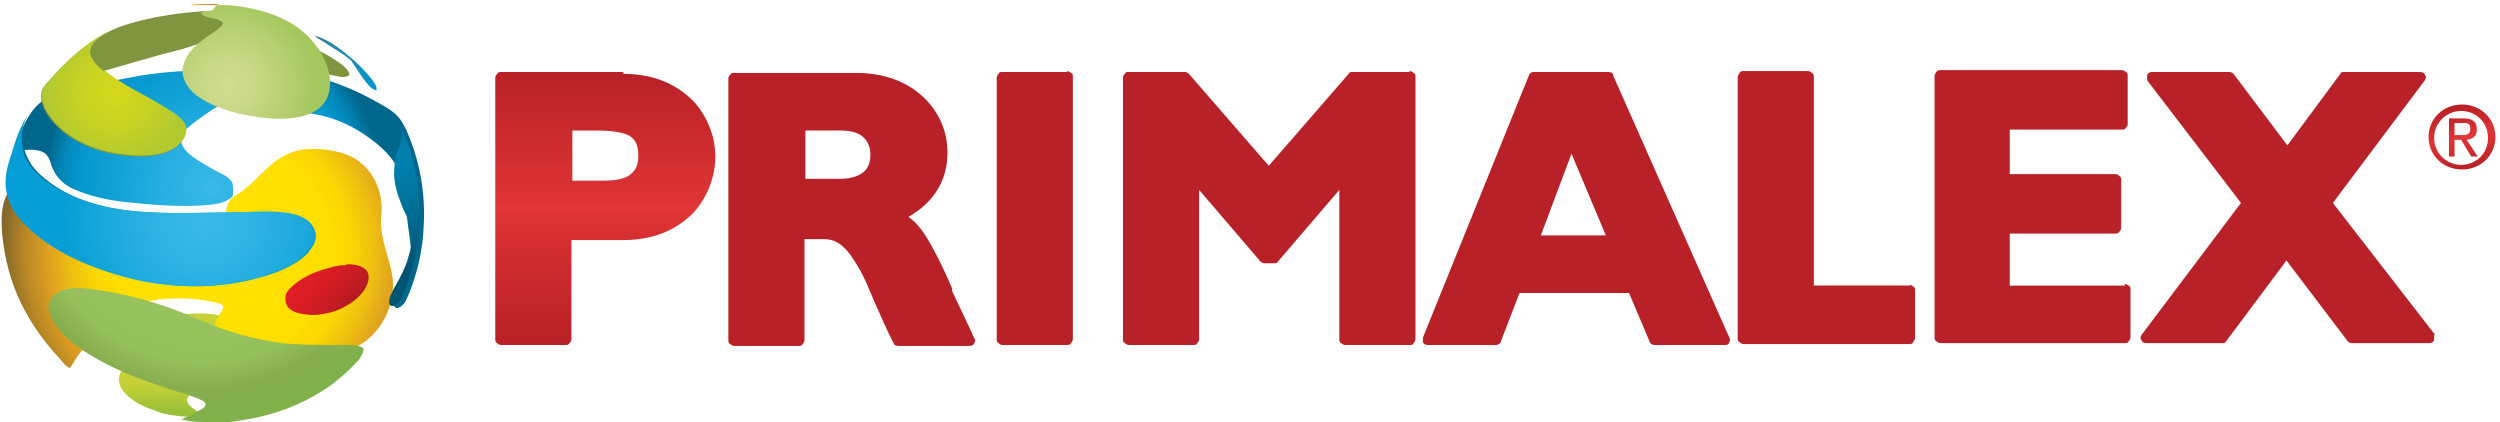 <svg width="361" height="61" viewBox="0 0 361 61" fill="none" xmlns="http://www.w3.org/2000/svg">
<path fill-rule="evenodd" clip-rule="evenodd" d="M32.097 45.662C31.695 49.416 31.292 53.037 30.488 56.389C29.147 56.389 27.136 56.657 27.002 57.73C27.002 58.534 27.94 58.936 28.343 59.339C29.683 60.545 26.197 60.143 25.259 60.009C24.052 59.875 23.113 59.607 22.174 59.205C20.431 58.668 18.554 57.596 17.616 56.255C17.348 55.852 17.079 55.048 17.213 54.377C17.75 52.098 20.163 50.891 22.041 49.819C22.711 49.416 23.649 49.014 23.649 48.478C23.649 47.941 23.247 47.673 23.381 47.003C23.381 46.735 23.649 46.467 23.784 46.332C24.722 45.528 26.331 45.394 28.074 45.26C29.281 45.26 30.354 45.26 31.695 45.528L32.097 45.662Z" fill="url(#paint0_linear_5465_55)"/>
<path fill-rule="evenodd" clip-rule="evenodd" d="M31.829 0.743C30.488 0.743 28.879 0.743 27.404 0.743C27.941 0.609 28.745 0.609 29.55 0.609C30.354 0.609 31.293 0.475 31.829 0.743Z" fill="#CC8829"/>
<path fill-rule="evenodd" clip-rule="evenodd" d="M31.828 0.876C33.974 1.01 35.985 1.412 37.862 1.949C38.398 2.083 39.069 2.217 39.605 2.619C37.191 2.619 34.912 1.949 32.364 1.815C32.364 1.412 32.096 1.144 31.962 0.876H31.828Z" fill="black"/>
<path fill-rule="evenodd" clip-rule="evenodd" d="M31.828 48.879C30.219 46.734 31.56 45.93 32.096 44.723C32.632 43.918 31.56 43.784 31.023 43.65C29.146 43.248 27.001 42.98 24.855 43.114C22.308 43.114 20.028 43.784 18.285 44.857C16.676 45.93 15.067 47.27 13.726 48.611C13.056 49.282 12.386 49.952 11.715 50.757C11.045 51.561 10.642 52.366 10.106 53.17C9.57 52.902 9.168 52.5 8.899 52.097C4.877 47.807 1.391 42.443 0.452 34.935C0.05 31.985 0.05 28.901 1.659 27.158C2.061 26.755 2.463 26.487 3.268 26.487C4.34 26.487 5.413 27.694 6.084 28.364C7.022 29.169 7.693 29.974 8.631 30.51C10.777 31.582 13.726 31.717 16.81 31.851C22.844 32.253 28.476 32.789 33.035 34.666C33.035 33.326 32.632 32.253 32.632 30.644C32.632 30.242 32.901 29.303 33.303 28.767C33.437 28.498 34.376 28.096 34.644 27.828C37.728 25.683 39.605 21.928 44.298 21.526C46.98 21.392 49.795 21.928 51.404 23.001C53.147 24.208 54.354 25.817 54.891 28.096C55.159 29.303 55.159 30.376 55.025 31.717C54.891 35.739 57.304 38.689 56.634 42.712C56.231 45.125 55.159 47.002 53.684 48.477C52.879 49.282 52.075 49.818 51.136 50.22C50.063 50.623 48.723 50.623 47.248 50.354C44.968 50.086 42.152 50.22 39.605 49.952C36.923 49.684 34.51 49.014 31.694 49.014L31.828 48.879Z" fill="url(#paint1_radial_5465_55)"/>
<path fill-rule="evenodd" clip-rule="evenodd" d="M45.506 5.167C47.517 5.703 49.26 7.178 50.735 8.385C51.808 9.324 52.88 10.396 53.819 11.603C54.087 12.005 54.49 12.542 54.355 13.078C53.417 12.81 52.88 11.871 52.344 11.201C52.076 10.799 51.808 10.396 51.54 9.994C51.272 9.592 51.003 9.19 50.735 8.787C50.467 8.519 49.931 8.117 49.528 7.849C48.59 7.178 47.785 6.776 46.847 6.106C46.444 5.837 45.774 5.569 45.506 5.167Z" fill="url(#paint2_linear_5465_55)"/>
<path fill-rule="evenodd" clip-rule="evenodd" d="M50.065 38.153C51.673 38.153 53.685 38.556 53.148 40.701C52.612 42.712 50.199 44.321 48.187 44.992C47.115 45.26 45.506 45.662 44.165 45.394C42.69 45.26 41.081 44.724 41.215 42.98C41.215 42.31 41.617 41.908 42.019 41.505C43.36 40.165 45.371 39.226 47.517 38.69C48.321 38.422 49.126 38.287 49.93 38.287L50.065 38.153Z" fill="url(#paint3_linear_5465_55)"/>
<path fill-rule="evenodd" clip-rule="evenodd" d="M33.572 14.152C31.695 15.09 29.683 16.431 27.94 17.772C27.136 18.442 25.795 19.247 26.197 20.588C26.599 22.063 28.343 23.001 29.683 23.806C30.354 24.208 31.024 24.61 31.829 25.012C32.499 25.281 33.438 25.951 33.572 26.487C33.706 27.158 33.706 28.096 33.572 28.365C32.767 29.169 31.561 29.437 30.354 29.571C26.331 29.974 21.772 29.571 18.018 29.169C15.47 28.901 12.789 28.23 10.912 27.426C9.303 26.756 8.23 25.817 7.559 24.208C7.291 23.672 7.291 23.135 6.889 22.599C6.353 21.66 4.878 21.526 3.537 21.66C4.073 23.403 5.012 24.61 6.353 25.683C9.973 28.767 15.336 30.376 21.772 30.644C25.795 30.912 30.756 30.644 34.913 30.644C39.203 30.51 44.567 30.108 45.505 33.46C45.908 34.666 45.103 35.739 44.433 36.544C42.824 38.287 39.874 39.494 37.192 40.164C33.438 41.237 28.477 41.639 24.186 41.103C20.029 40.7 16.141 39.494 12.789 38.153C9.303 36.678 6.353 34.935 3.939 32.521C2.732 31.314 1.66 29.84 1.257 27.962C0.721 25.817 1.391 23.806 2.062 21.794C2.598 19.917 3.269 18.174 4.207 16.699C5.95 13.749 9.705 12.408 13.995 12.006C16.007 11.738 18.152 11.336 20.163 10.934C24.32 10.263 29.013 9.995 33.706 10.263C33.974 10.263 33.706 9.727 33.974 9.861C42.422 9.593 48.858 11.604 54.355 14.688C55.294 15.224 56.098 15.627 56.903 16.297C57.707 16.967 58.109 17.638 58.646 18.71C60.255 22.331 61.462 26.89 61.193 32.387C61.059 36.276 60.255 39.359 59.048 42.444C58.78 42.98 58.646 43.382 58.378 43.784C58.109 44.053 57.707 44.589 57.171 44.455C56.635 44.187 56.903 43.248 57.171 42.712C57.707 41.505 58.243 40.834 58.78 39.628C59.048 39.091 59.316 38.421 59.45 38.019C59.45 37.482 59.45 36.946 59.316 36.276C59.316 34.801 58.914 32.923 58.78 31.448C58.646 30.376 58.512 29.303 58.243 28.365C57.975 27.426 57.707 26.487 57.707 25.281C57.305 23.403 55.696 21.794 54.221 20.588C51.137 18.174 47.517 16.297 42.287 16.163C39.74 16.163 34.645 15.09 34.511 14.286L33.572 14.152Z" fill="url(#paint4_radial_5465_55)"/>
<path fill-rule="evenodd" clip-rule="evenodd" d="M57.976 18.442C59.585 22.062 60.792 26.621 60.524 32.118C60.389 36.007 59.585 39.091 58.378 42.175C58.11 42.711 57.976 43.113 57.708 43.516C57.44 43.784 57.037 44.32 56.501 44.186C55.965 43.918 56.233 42.979 56.501 42.443C57.037 41.236 57.574 40.566 58.11 39.359C58.378 38.823 58.646 38.152 58.781 37.75C58.915 37.214 59.585 35.336 59.585 33.996C59.585 32.655 58.781 31.314 58.512 30.777C58.244 30.375 57.842 29.169 57.44 28.096C57.172 27.157 56.903 26.219 56.903 25.012C56.903 25.012 56.903 22.732 57.708 20.989C58.244 19.648 58.11 18.308 58.11 18.308L57.976 18.442Z" fill="url(#paint5_radial_5465_55)"/>
<path fill-rule="evenodd" clip-rule="evenodd" d="M3.269 21.66C3.806 23.404 4.744 24.61 6.085 25.683C9.705 28.767 15.069 30.376 21.505 30.644C25.527 30.912 30.488 30.644 34.645 30.644C38.936 30.51 44.299 30.108 45.238 33.46C45.64 34.667 44.836 35.739 44.165 36.544C42.556 38.287 39.606 39.494 36.925 40.164C33.17 41.237 28.209 41.639 23.918 41.103C19.762 40.7 15.873 39.494 12.521 38.153C9.035 36.678 6.085 34.935 3.672 32.521C2.465 31.314 1.392 29.84 0.99 27.962C0.453 25.817 1.124 23.806 1.794 21.794C2.331 19.917 3.001 18.174 3.94 16.699C2.867 18.979 3.001 20.185 3.403 21.794L3.269 21.66Z" fill="url(#paint6_radial_5465_55)"/>
<path fill-rule="evenodd" clip-rule="evenodd" d="M32.099 1.279C32.367 1.95 32.501 2.62 32.635 3.425C38.669 4.631 44.703 5.972 48.994 9.056C49.53 9.458 50.334 9.995 50.468 10.799C49.932 11.336 48.994 11.068 48.323 10.933C46.178 10.531 44.032 9.861 42.021 9.458C39.205 8.788 36.255 8.252 33.172 7.849C33.172 6.509 32.903 5.168 32.769 3.961C32.099 3.961 31.831 4.631 31.294 5.034C30.758 5.436 30.088 5.704 29.551 5.972C27.674 6.777 25.529 7.313 23.383 7.849C20.568 8.654 17.618 9.458 14.936 10.263C17.484 12.408 20.97 13.883 23.92 15.761C24.992 16.431 26.199 17.101 26.735 18.308C27.004 19.649 26.199 20.587 25.395 21.258C23.115 23.001 19.093 22.733 16.143 22.197C12.657 21.526 9.304 19.783 7.427 17.369C6.757 16.565 6.086 15.492 5.952 14.286C5.818 12.945 6.355 12.408 7.025 11.738C9.439 8.922 12.388 6.24 15.606 4.631C17.618 3.559 20.031 3.022 22.445 2.486C25.395 1.95 28.479 1.547 31.965 1.547L32.099 1.279Z" fill="#809540"/>
<path fill-rule="evenodd" clip-rule="evenodd" d="M15.069 10.129C17.616 12.274 21.103 13.749 24.052 15.626C25.125 16.297 26.332 16.967 26.868 18.174C27.137 19.515 26.332 20.453 25.527 21.124C23.248 22.867 19.226 22.599 16.276 22.062C12.789 21.392 9.437 19.649 7.56 17.235C6.89 16.431 6.219 15.358 6.085 14.151C5.951 12.81 6.487 12.274 7.158 11.604C9.571 8.788 12.521 6.106 15.739 4.497C13.728 5.838 11.18 7.179 14.935 10.263L15.069 10.129Z" fill="url(#paint7_radial_5465_55)"/>
<path fill-rule="evenodd" clip-rule="evenodd" d="M32.232 3.425C31.829 2.486 29.684 2.754 29.014 1.95C29.282 1.548 29.952 1.548 30.623 1.548C30.891 1.28 31.025 0.877 31.427 0.743C31.829 0.743 32.5 0.743 33.036 0.743C38.802 1.28 43.227 3.157 45.774 6.777C46.713 7.984 47.517 9.861 47.651 11.47C48.054 17.638 40.813 17.638 35.986 16.699C34.243 16.431 32.5 15.895 30.891 15.224C28.611 14.152 26.466 12.811 26.332 10.129C26.6 8.118 27.807 6.911 29.014 5.972C30.086 5.034 31.427 4.498 32.232 3.425Z" fill="url(#paint8_radial_5465_55)"/>
<path fill-rule="evenodd" clip-rule="evenodd" d="M26.199 60.679C26.333 60.411 26.735 60.277 27.138 60.143C27.406 60.009 27.808 59.874 28.076 59.606C28.613 59.338 29.685 58.936 29.685 58.4C29.685 57.997 29.015 57.729 28.344 57.461C26.735 56.791 24.858 56.388 23.115 55.718C18.288 54.109 14.265 52.366 10.511 49.55C9.707 48.88 8.902 48.075 8.232 47.27C7.561 46.332 6.623 44.857 7.159 43.516C7.695 42.309 9.17 41.639 10.645 41.639C12.522 41.505 14.131 41.907 16.009 42.175C19.495 42.846 22.847 43.784 25.931 44.991C27.406 45.527 29.015 46.332 30.49 46.868C33.44 48.075 36.926 49.014 40.68 49.55C43.362 49.818 46.714 49.818 49.932 49.818C50.468 49.818 52.212 49.818 52.48 50.355C52.614 50.757 52.077 51.561 51.809 51.964C50.736 53.17 49.396 54.377 48.189 55.316C44.569 57.997 40.278 59.874 34.914 60.679C33.574 60.947 32.099 61.081 30.49 60.947C29.015 60.947 27.54 60.947 26.199 60.545V60.679Z" fill="url(#paint9_radial_5465_55)"/>
<path d="M90.021 10.398H72.322C72.188 10.398 71.92 10.398 71.786 10.666C71.652 10.8 71.518 11.068 71.518 11.202V49.014C71.518 49.148 71.518 49.416 71.786 49.55C71.92 49.684 72.188 49.818 72.322 49.818H81.708C81.842 49.818 82.11 49.818 82.244 49.55C82.379 49.416 82.513 49.148 82.513 49.014V34.667H90.021C95.251 34.667 98.335 32.522 100.078 30.778C102.089 28.633 103.296 25.549 103.296 22.599C103.296 19.649 102.089 16.7 100.078 14.554C98.335 12.811 95.251 10.666 90.021 10.666V10.398ZM82.647 18.845H85.999C88.412 18.845 90.021 19.113 90.96 19.649C91.764 20.186 92.167 20.99 92.167 22.465C92.167 23.672 91.898 24.476 91.094 25.147C90.29 25.817 88.949 26.085 87.071 26.085H82.647V18.845Z" fill="url(#paint10_linear_5465_55)"/>
<path d="M137.486 41.638C136.548 39.493 135.743 37.749 134.939 36.275C133.598 33.727 132.525 32.252 131.184 31.313C134.939 29.168 136.816 25.95 136.816 22.062C136.816 18.978 135.609 16.162 133.33 14.017C130.916 11.737 127.564 10.53 123.676 10.53H105.976C105.708 10.53 105.574 10.53 105.44 10.798C105.306 10.932 105.172 11.067 105.172 11.335V49.147C105.172 49.281 105.172 49.549 105.44 49.683C105.574 49.817 105.842 49.951 105.976 49.951H115.362C115.496 49.951 115.765 49.951 115.899 49.683C116.033 49.549 116.167 49.281 116.167 49.147V34.532H118.983C120.994 34.532 122.335 35.738 124.078 38.822C124.882 40.163 125.553 41.906 126.357 43.783C127.162 45.526 127.966 47.538 129.039 49.549C129.039 49.817 129.441 49.951 129.709 49.951H140.034C140.302 49.951 140.57 49.817 140.704 49.549C140.838 49.281 140.838 49.013 140.704 48.879C139.498 46.197 138.425 44.051 137.486 42.04V41.638ZM116.301 18.843H121.128C122.737 18.843 123.944 19.112 124.614 19.782C125.285 20.319 125.687 21.257 125.687 22.33C125.687 23.537 125.285 24.475 124.48 25.011C123.676 25.548 122.603 25.816 121.396 25.816H116.301V18.709V18.843Z" fill="url(#paint11_linear_5465_55)"/>
<path d="M154.114 10.397H144.728C144.46 10.397 144.326 10.397 144.192 10.665C144.058 10.799 143.924 11.067 143.924 11.201V49.013C143.924 49.147 143.924 49.416 144.192 49.55C144.326 49.684 144.594 49.818 144.728 49.818H154.114C154.248 49.818 154.517 49.818 154.651 49.55C154.785 49.416 154.919 49.147 154.919 49.013V11.067C154.919 10.799 154.919 10.665 154.651 10.531C154.517 10.397 154.248 10.263 154.114 10.263V10.397Z" fill="url(#paint12_linear_5465_55)"/>
<path d="M203.456 10.397H195.277C195.009 10.397 194.875 10.397 194.741 10.665L183.21 23.939L171.678 10.665C171.544 10.531 171.276 10.397 171.142 10.397H162.963C162.695 10.397 162.56 10.397 162.426 10.665C162.292 10.799 162.158 10.933 162.158 11.201V49.013C162.158 49.147 162.158 49.416 162.426 49.55C162.56 49.684 162.829 49.818 162.963 49.818H172.349C172.483 49.818 172.751 49.818 172.885 49.55C173.019 49.416 173.153 49.147 173.153 49.013V27.426L182.003 37.75C182.137 37.884 182.405 38.018 182.539 38.018H184.014C184.282 38.018 184.416 38.018 184.55 37.75L193.4 27.426V49.013C193.4 49.147 193.4 49.416 193.668 49.55C193.802 49.684 194.07 49.818 194.205 49.818H203.59C203.859 49.818 203.993 49.818 204.127 49.55C204.261 49.416 204.395 49.147 204.395 49.013V11.067C204.395 10.799 204.395 10.665 204.127 10.531C203.993 10.397 203.725 10.263 203.59 10.263L203.456 10.397Z" fill="url(#paint13_linear_5465_55)"/>
<path d="M232.956 10.8C232.956 10.531 232.554 10.398 232.286 10.398H221.425C221.157 10.398 220.889 10.531 220.754 10.934L205.469 48.746C205.469 49.014 205.469 49.282 205.469 49.416C205.603 49.684 205.871 49.818 206.139 49.818H216.061C216.33 49.818 216.732 49.55 216.732 49.282L219.414 42.31H235.236L238.185 49.282C238.185 49.55 238.588 49.818 238.856 49.818H249.046C249.315 49.818 249.583 49.818 249.717 49.416C249.851 49.148 249.851 48.88 249.717 48.746L232.956 10.934V10.8ZM231.883 33.996H222.498L226.922 22.197L231.883 33.996Z" fill="url(#paint14_linear_5465_55)"/>
<path d="M275.864 41.236H261.919V11.067C261.919 10.933 261.919 10.665 261.651 10.531C261.517 10.397 261.248 10.263 261.114 10.263H251.728C251.594 10.263 251.326 10.263 251.192 10.531C251.058 10.799 250.924 10.933 250.924 11.067V48.879C250.924 49.013 250.924 49.281 251.192 49.416C251.326 49.55 251.594 49.684 251.728 49.684H275.73C275.864 49.684 276.132 49.684 276.266 49.416C276.266 49.281 276.534 49.013 276.534 48.879V41.907C276.534 41.773 276.534 41.505 276.266 41.37C276.132 41.236 275.864 41.102 275.73 41.102L275.864 41.236Z" fill="url(#paint15_linear_5465_55)"/>
<path d="M306.837 41.237H290.211V33.728H305.496C305.63 33.728 305.898 33.728 306.033 33.46C306.167 33.326 306.301 33.057 306.301 32.923V25.951C306.301 25.817 306.301 25.549 306.033 25.415C305.898 25.28 305.764 25.146 305.496 25.146H290.211V18.71H306.435C306.703 18.71 306.837 18.71 306.971 18.442C307.105 18.308 307.239 18.174 307.239 17.906V10.933C307.239 10.665 307.239 10.531 306.971 10.397C306.837 10.263 306.569 10.129 306.435 10.129H280.154C280.02 10.129 279.752 10.129 279.618 10.397C279.484 10.531 279.35 10.799 279.35 10.933V48.745C279.35 48.88 279.35 49.148 279.618 49.282C279.752 49.416 280.02 49.55 280.154 49.55H306.837C306.971 49.55 307.239 49.55 307.373 49.282C307.507 49.148 307.642 48.88 307.642 48.745V41.773C307.642 41.505 307.642 41.371 307.373 41.237C307.105 41.102 306.971 40.968 306.837 40.968V41.237Z" fill="url(#paint16_linear_5465_55)"/>
<path d="M351.619 48.343L336.87 29.303L350.145 11.604C350.279 11.336 350.413 11.068 350.145 10.8C350.145 10.531 349.742 10.398 349.474 10.398H338.479C338.211 10.398 338.077 10.398 337.943 10.666L330.3 20.99L322.523 10.666C322.389 10.531 322.121 10.398 321.987 10.398H310.724C310.455 10.398 310.187 10.531 310.053 10.8C310.053 11.068 310.053 11.336 310.053 11.604L323.596 29.303L309.249 48.343C309.114 48.612 308.98 48.88 309.249 49.148C309.249 49.416 309.651 49.55 309.919 49.55H320.914C321.182 49.55 321.316 49.55 321.45 49.282L330.166 37.617L339.015 49.282C339.15 49.416 339.418 49.55 339.552 49.55H350.815C351.083 49.55 351.351 49.416 351.485 49.148C351.485 48.88 351.485 48.612 351.485 48.343H351.619Z" fill="url(#paint17_linear_5465_55)"/>
<path d="M350.684 19.783C350.684 17.101 352.829 15.09 355.511 15.09C358.192 15.09 360.338 17.101 360.338 19.783C360.338 22.465 358.192 24.476 355.511 24.476C352.829 24.476 350.684 22.465 350.684 19.783ZM355.377 23.805C357.522 23.805 359.265 22.196 359.265 19.917C359.265 17.637 357.522 16.028 355.377 16.028C353.231 16.028 351.488 17.771 351.488 19.917C351.488 22.062 353.231 23.805 355.377 23.805ZM354.438 22.599H353.633V17.101H355.779C357.12 17.101 357.656 17.637 357.656 18.71C357.656 19.783 356.986 20.051 356.181 20.185L357.79 22.599H356.852L355.377 20.185H354.438V22.599ZM355.377 19.515C356.047 19.515 356.717 19.515 356.717 18.576C356.717 17.637 356.047 17.771 355.511 17.771H354.438V19.515H355.377Z" fill="url(#paint18_linear_5465_55)"/>
<defs>
<linearGradient id="paint0_linear_5465_55" x1="24.856" y1="55.316" x2="24.856" y2="59.339" gradientUnits="userSpaceOnUse">
<stop stop-color="#C5D136"/>
<stop offset="0.3" stop-color="#BCCE36"/>
<stop offset="0.7" stop-color="#A7C637"/>
<stop offset="1" stop-color="#98C139"/>
</linearGradient>
<radialGradient id="paint1_radial_5465_55" cx="0" cy="0" r="1" gradientUnits="userSpaceOnUse" gradientTransform="translate(32.096 36.141) scale(31.644 31.644)">
<stop stop-color="#FFE500"/>
<stop offset="0.5" stop-color="#FFDE00"/>
<stop offset="0.6" stop-color="#FAD504"/>
<stop offset="0.7" stop-color="#EDBD11"/>
<stop offset="0.8" stop-color="#DE9F21"/>
<stop offset="0.9" stop-color="#B98825"/>
<stop offset="1" stop-color="#84692B"/>
</radialGradient>
<linearGradient id="paint2_linear_5465_55" x1="45.506" y1="9.055" x2="54.355" y2="9.055" gradientUnits="userSpaceOnUse">
<stop stop-color="#338094"/>
<stop offset="0.2" stop-color="#2C839C"/>
<stop offset="0.6" stop-color="#1A8BB2"/>
<stop offset="1" stop-color="#0098D3"/>
</linearGradient>
<linearGradient id="paint3_linear_5465_55" x1="44.969" y1="39.762" x2="51.003" y2="44.858" gradientUnits="userSpaceOnUse">
<stop stop-color="#DF1D25"/>
<stop offset="0.3" stop-color="#D61C24"/>
<stop offset="0.7" stop-color="#C11C22"/>
<stop offset="1" stop-color="#AA1C21"/>
</linearGradient>
<radialGradient id="paint4_radial_5465_55" cx="0" cy="0" r="1" gradientUnits="userSpaceOnUse" gradientTransform="translate(30.756 27.024) scale(24.404)">
<stop stop-color="#39B9E7"/>
<stop offset="0.3" stop-color="#26AFE0"/>
<stop offset="0.8" stop-color="#0497CD"/>
<stop offset="0.9" stop-color="#0286B7"/>
<stop offset="1" stop-color="#00678C"/>
</radialGradient>
<radialGradient id="paint5_radial_5465_55" cx="0" cy="0" r="1" gradientUnits="userSpaceOnUse" gradientTransform="translate(57.574 22.732) scale(15.152 15.152)">
<stop stop-color="#0081B0"/>
<stop offset="0.2" stop-color="#007BA7"/>
<stop offset="0.6" stop-color="#006C91"/>
<stop offset="1" stop-color="#005672"/>
</radialGradient>
<radialGradient id="paint6_radial_5465_55" cx="0" cy="0" r="1" gradientUnits="userSpaceOnUse" gradientTransform="translate(29.684 31.851) scale(20.783 20.783)">
<stop stop-color="#39B9E7"/>
<stop offset="0.3" stop-color="#30B4E4"/>
<stop offset="0.7" stop-color="#1BA8DC"/>
<stop offset="1" stop-color="#059DD5"/>
</radialGradient>
<radialGradient id="paint7_radial_5465_55" cx="0" cy="0" r="1" gradientUnits="userSpaceOnUse" gradientTransform="translate(16.544 13.481) scale(9.788)">
<stop stop-color="#D5D71C"/>
<stop offset="0.4" stop-color="#CCD420"/>
<stop offset="0.9" stop-color="#B7CB2D"/>
<stop offset="1" stop-color="#B2CA30"/>
</radialGradient>
<radialGradient id="paint8_radial_5465_55" cx="0" cy="0" r="1" gradientUnits="userSpaceOnUse" gradientTransform="translate(33.036 12.274) scale(12.47 12.47)">
<stop stop-color="#D1DC8F"/>
<stop offset="0.3" stop-color="#C9D886"/>
<stop offset="0.7" stop-color="#B5CF71"/>
<stop offset="1" stop-color="#A4C75E"/>
</radialGradient>
<radialGradient id="paint9_radial_5465_55" cx="0" cy="0" r="1" gradientUnits="userSpaceOnUse" gradientTransform="translate(29.283 28.767) scale(39.287 39.287)">
<stop offset="0.4" stop-color="#98C25E"/>
<stop offset="0.6" stop-color="#96C05C"/>
<stop offset="0.7" stop-color="#87AD4F"/>
<stop offset="0.8" stop-color="#80B14B"/>
</radialGradient>
<linearGradient id="paint10_linear_5465_55" x1="87.474" y1="49.684" x2="87.474" y2="10.398" gradientUnits="userSpaceOnUse">
<stop stop-color="#B72127"/>
<stop offset="0.1" stop-color="#BF2429"/>
<stop offset="0.4" stop-color="#D62F32"/>
<stop offset="0.5" stop-color="#E13536"/>
<stop offset="1" stop-color="#B72127"/>
</linearGradient>
<linearGradient id="paint11_linear_5465_55" x1="123.005" y1="-2.878" x2="123.005" y2="-2.878" gradientUnits="userSpaceOnUse">
<stop stop-color="#B72127"/>
<stop offset="0.1" stop-color="#BF2429"/>
<stop offset="0.4" stop-color="#D62F32"/>
<stop offset="0.5" stop-color="#E13536"/>
<stop offset="1" stop-color="#B72127"/>
</linearGradient>
<linearGradient id="paint12_linear_5465_55" x1="149.421" y1="-2.878" x2="149.421" y2="-2.878" gradientUnits="userSpaceOnUse">
<stop stop-color="#B72127"/>
<stop offset="0.1" stop-color="#BF2429"/>
<stop offset="0.4" stop-color="#D62F32"/>
<stop offset="0.5" stop-color="#E13536"/>
<stop offset="1" stop-color="#B72127"/>
</linearGradient>
<linearGradient id="paint13_linear_5465_55" x1="183.21" y1="-2.878" x2="183.21" y2="-2.878" gradientUnits="userSpaceOnUse">
<stop stop-color="#B72127"/>
<stop offset="0.1" stop-color="#BF2429"/>
<stop offset="0.4" stop-color="#D62F32"/>
<stop offset="0.5" stop-color="#E13536"/>
<stop offset="1" stop-color="#B72127"/>
</linearGradient>
<linearGradient id="paint14_linear_5465_55" x1="227.593" y1="-2.877" x2="227.593" y2="-2.877" gradientUnits="userSpaceOnUse">
<stop stop-color="#B72127"/>
<stop offset="0.1" stop-color="#BF2429"/>
<stop offset="0.4" stop-color="#D62F32"/>
<stop offset="0.5" stop-color="#E13536"/>
<stop offset="1" stop-color="#B72127"/>
</linearGradient>
<linearGradient id="paint15_linear_5465_55" x1="263.796" y1="-2.878" x2="263.796" y2="-2.878" gradientUnits="userSpaceOnUse">
<stop stop-color="#B72127"/>
<stop offset="0.1" stop-color="#BF2429"/>
<stop offset="0.4" stop-color="#D62F32"/>
<stop offset="0.5" stop-color="#E13536"/>
<stop offset="1" stop-color="#B72127"/>
</linearGradient>
<linearGradient id="paint16_linear_5465_55" x1="293.429" y1="-2.877" x2="293.429" y2="-2.877" gradientUnits="userSpaceOnUse">
<stop stop-color="#B72127"/>
<stop offset="0.1" stop-color="#BF2429"/>
<stop offset="0.4" stop-color="#D62F32"/>
<stop offset="0.5" stop-color="#E13536"/>
<stop offset="1" stop-color="#B72127"/>
</linearGradient>
<linearGradient id="paint17_linear_5465_55" x1="330.434" y1="-2.877" x2="330.434" y2="-2.877" gradientUnits="userSpaceOnUse">
<stop stop-color="#B72127"/>
<stop offset="0.1" stop-color="#BF2429"/>
<stop offset="0.4" stop-color="#D62F32"/>
<stop offset="0.5" stop-color="#E13536"/>
<stop offset="1" stop-color="#B72127"/>
</linearGradient>
<linearGradient id="paint18_linear_5465_55" x1="354.572" y1="15.224" x2="356.315" y2="24.476" gradientUnits="userSpaceOnUse">
<stop stop-color="#B72127"/>
<stop offset="0.1" stop-color="#BF2429"/>
<stop offset="0.4" stop-color="#D62F32"/>
<stop offset="0.5" stop-color="#E13536"/>
<stop offset="1" stop-color="#B72127"/>
</linearGradient>
</defs>
</svg>
